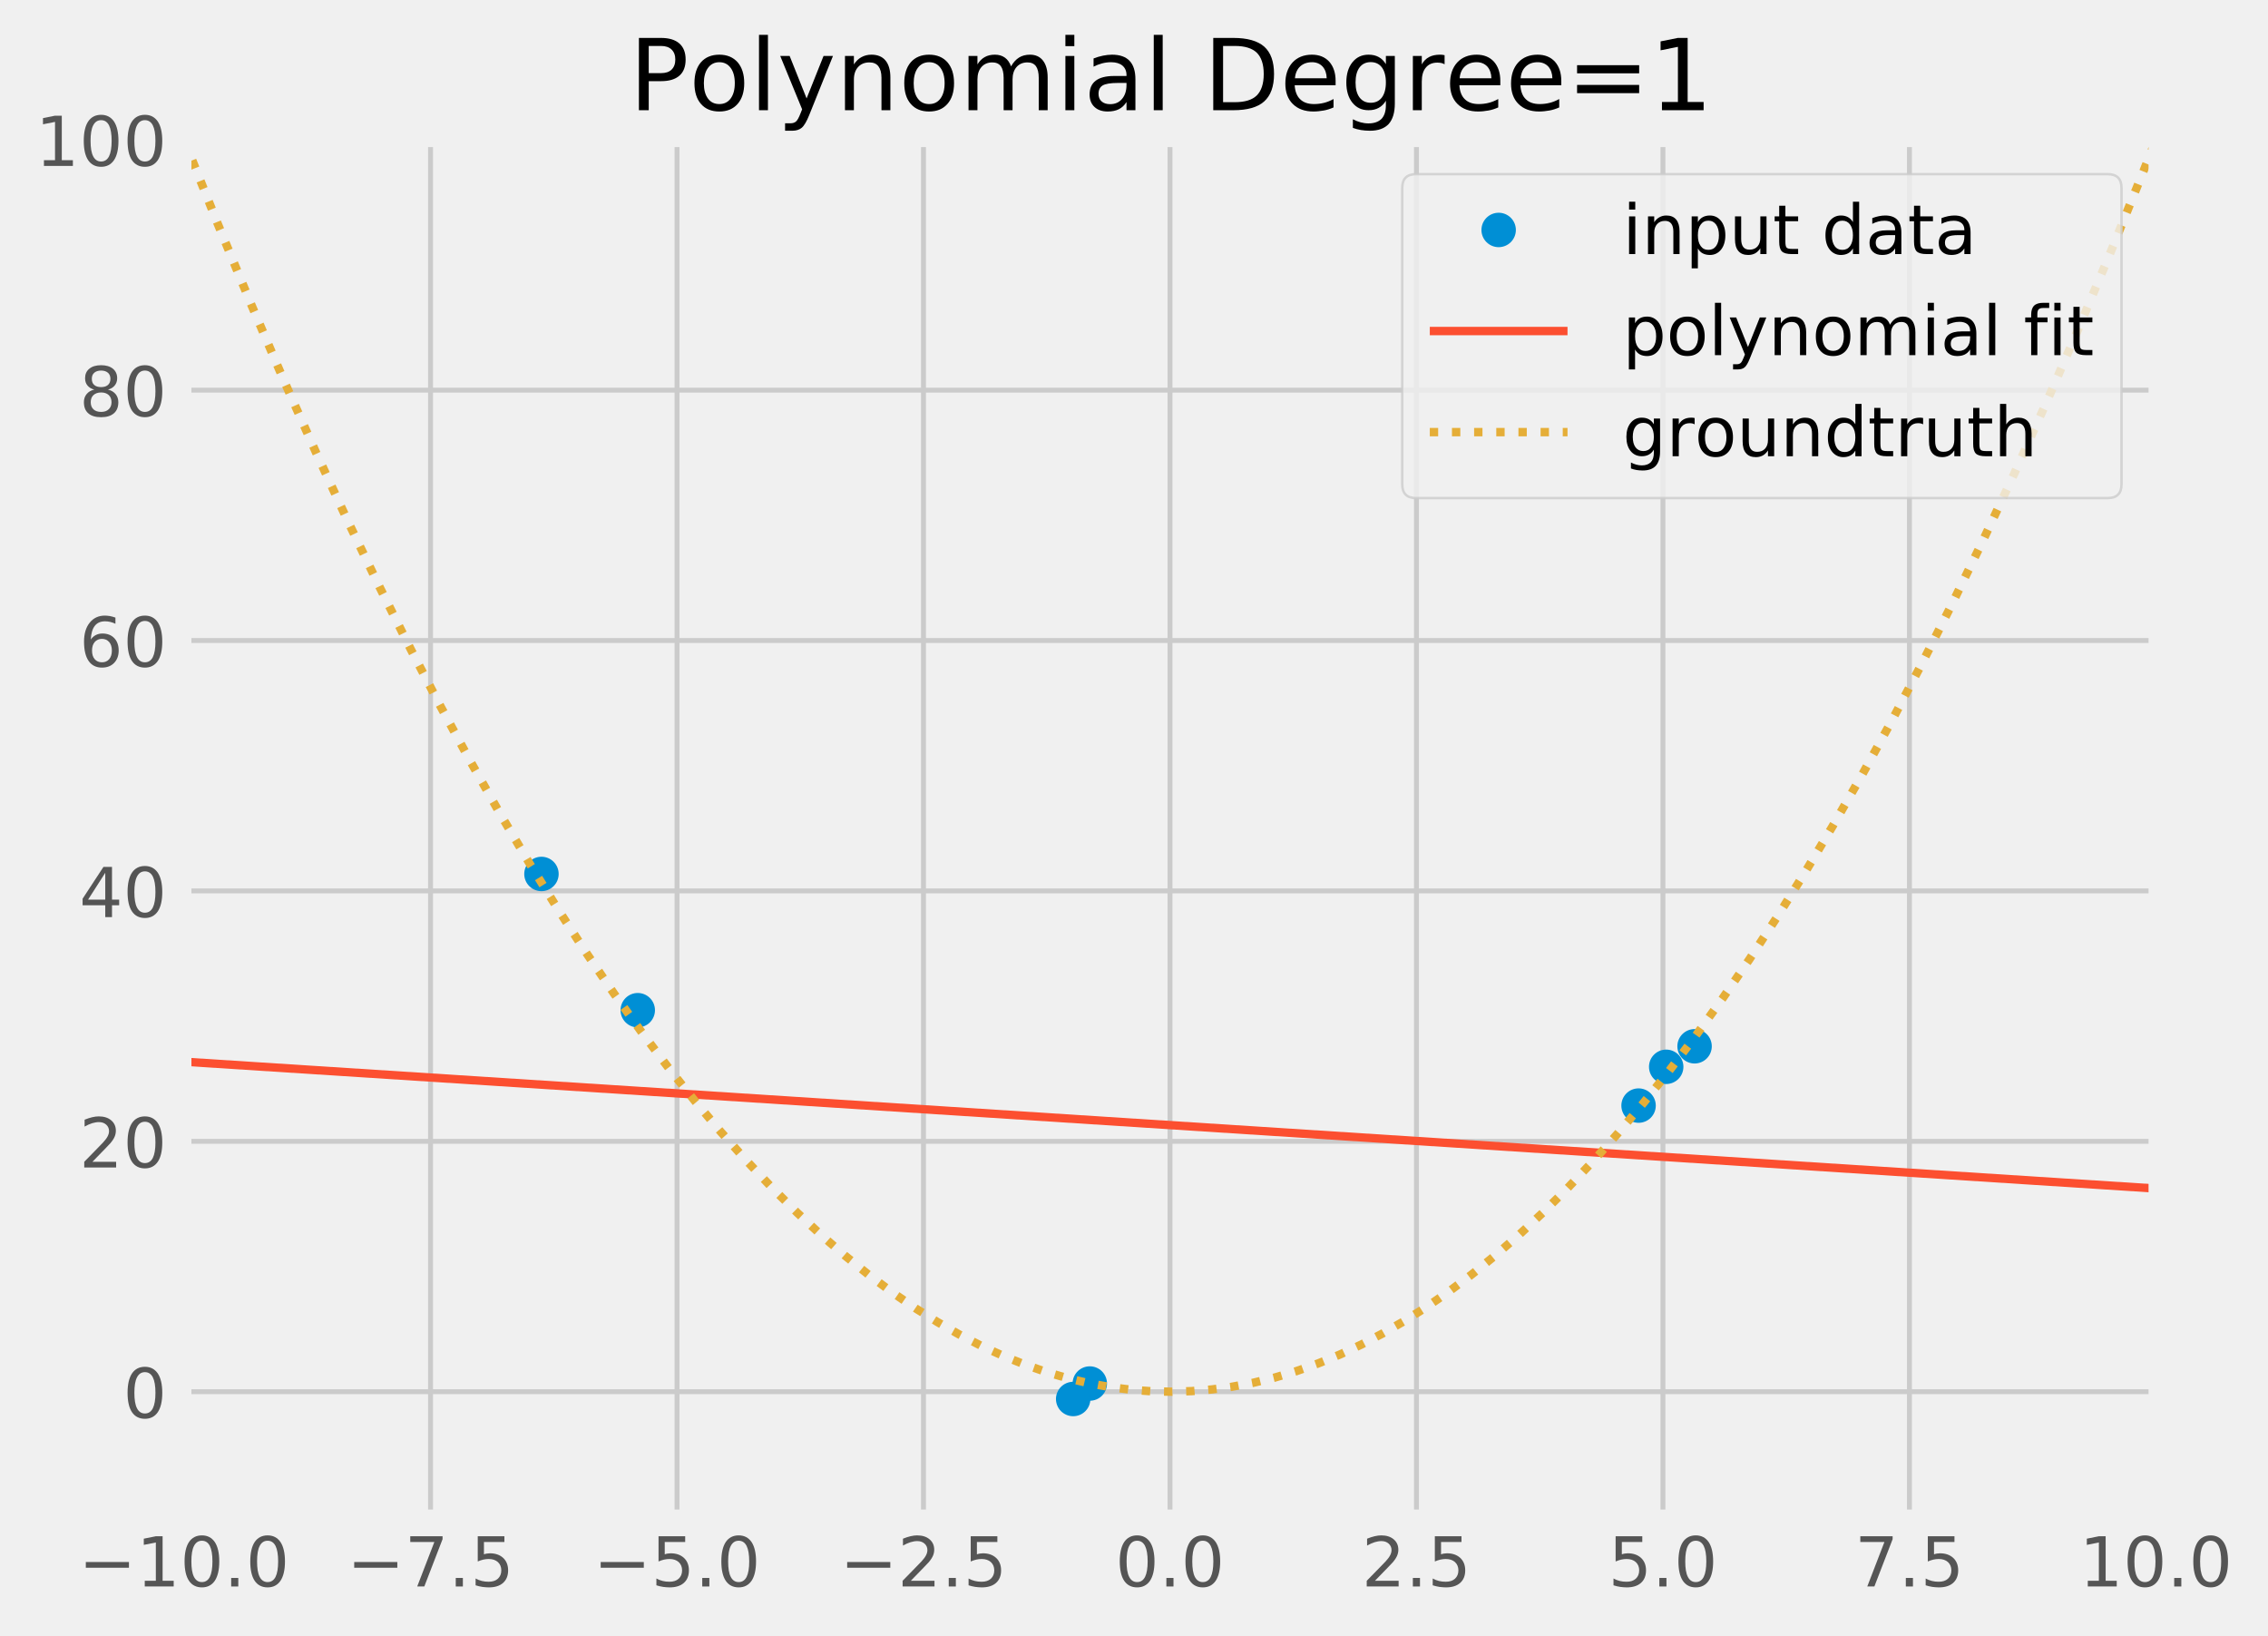 <?xml version="1.0" encoding="UTF-8"?>
<svg xmlns="http://www.w3.org/2000/svg" xmlns:xlink="http://www.w3.org/1999/xlink" width="461.101pt" height="332.586pt" viewBox="0 0 461.101 332.586" version="1.1">
<rect x="0" y="0" width="461.101" height="332.586" fill="#333333" stroke="none"/>
<defs>
<g>
<symbol overflow="visible" id="glyph0-0">
<path style="stroke:none;" d="M 1.734 -1.16 L 3.988 -1.16 L 3.988 -8.945 L 1.539 -8.457 L 1.539 -9.715 L 3.977 -10.207 L 5.363 -10.207 L 5.363 -1.16 L 7.617 -1.16 L 7.617 0 L 1.734 0 L 1.734 -1.16 "/>
</symbol>
<symbol overflow="visible" id="glyph0-1">
<path style="stroke:none;" d="M 4.453 -9.297 C 3.738 -9.297 3.207 -8.945 2.844 -8.246 C 2.477 -7.547 2.309 -6.496 2.309 -5.098 C 2.309 -3.695 2.477 -2.645 2.844 -1.945 C 3.207 -1.246 3.738 -0.895 4.453 -0.895 C 5.164 -0.895 5.699 -1.246 6.062 -1.945 C 6.41 -2.645 6.594 -3.695 6.594 -5.098 C 6.594 -6.496 6.41 -7.547 6.062 -8.246 C 5.699 -8.945 5.164 -9.297 4.453 -9.297 M 4.453 -10.387 C 5.586 -10.387 6.453 -9.926 7.07 -9.031 C 7.672 -8.121 7.98 -6.805 7.98 -5.098 C 7.98 -3.375 7.672 -2.059 7.07 -1.16 C 6.453 -0.266 5.586 0.184 4.453 0.184 C 3.305 0.184 2.422 -0.266 1.82 -1.16 C 1.219 -2.059 0.926 -3.375 0.926 -5.098 C 0.926 -6.805 1.219 -8.121 1.82 -9.031 C 2.422 -9.926 3.305 -10.387 4.453 -10.387 "/>
</symbol>
<symbol overflow="visible" id="glyph0-2">
<path style="stroke:none;" d="M 1.496 -1.734 L 2.941 -1.734 L 2.941 0 L 1.496 0 L 1.496 -1.734 "/>
</symbol>
<symbol overflow="visible" id="glyph0-3">
<path style="stroke:none;" d="M 1.148 -10.207 L 7.715 -10.207 L 7.715 -9.617 L 4.004 0 L 2.562 0 L 6.047 -9.043 L 1.148 -9.043 L 1.148 -10.207 "/>
</symbol>
<symbol overflow="visible" id="glyph0-4">
<path style="stroke:none;" d="M 1.512 -10.207 L 6.93 -10.207 L 6.93 -9.043 L 2.773 -9.043 L 2.773 -6.539 C 2.969 -6.609 3.18 -6.664 3.375 -6.691 C 3.57 -6.719 3.781 -6.746 3.977 -6.746 C 5.109 -6.746 6.008 -6.426 6.68 -5.809 C 7.352 -5.18 7.688 -4.34 7.688 -3.277 C 7.688 -2.172 7.336 -1.316 6.648 -0.715 C 5.965 -0.113 4.996 0.184 3.766 0.184 C 3.332 0.184 2.898 0.141 2.449 0.086 C 2.004 0.016 1.555 -0.086 1.078 -0.238 L 1.078 -1.625 C 1.484 -1.398 1.902 -1.23 2.352 -1.121 C 2.785 -1.008 3.246 -0.965 3.738 -0.965 C 4.523 -0.965 5.152 -1.16 5.613 -1.582 C 6.062 -2.004 6.301 -2.562 6.301 -3.277 C 6.301 -3.977 6.062 -4.535 5.613 -4.957 C 5.152 -5.375 4.523 -5.586 3.738 -5.586 C 3.375 -5.586 2.996 -5.543 2.633 -5.461 C 2.27 -5.375 1.891 -5.25 1.512 -5.082 L 1.512 -10.207 "/>
</symbol>
<symbol overflow="visible" id="glyph0-5">
<path style="stroke:none;" d="M 2.688 -1.16 L 7.504 -1.16 L 7.504 0 L 1.023 0 L 1.023 -1.16 C 1.539 -1.695 2.254 -2.422 3.164 -3.348 C 4.059 -4.258 4.633 -4.844 4.871 -5.109 C 5.32 -5.602 5.629 -6.02 5.797 -6.371 C 5.965 -6.707 6.062 -7.055 6.062 -7.391 C 6.062 -7.926 5.867 -8.371 5.488 -8.707 C 5.109 -9.043 4.621 -9.227 4.004 -9.227 C 3.57 -9.227 3.109 -9.141 2.633 -9.004 C 2.156 -8.848 1.637 -8.625 1.094 -8.316 L 1.094 -9.715 C 1.652 -9.941 2.172 -10.109 2.645 -10.219 C 3.121 -10.332 3.57 -10.387 3.977 -10.387 C 5.027 -10.387 5.867 -10.121 6.496 -9.59 C 7.125 -9.059 7.449 -8.359 7.449 -7.477 C 7.449 -7.055 7.363 -6.648 7.211 -6.285 C 7.055 -5.906 6.777 -5.461 6.355 -4.957 C 6.242 -4.816 5.879 -4.438 5.266 -3.809 C 4.648 -3.18 3.793 -2.297 2.688 -1.16 "/>
</symbol>
<symbol overflow="visible" id="glyph0-6">
<path style="stroke:none;" d="M 5.293 -9.004 L 1.805 -3.555 L 5.293 -3.555 L 5.293 -9.004 M 4.93 -10.207 L 6.664 -10.207 L 6.664 -3.555 L 8.121 -3.555 L 8.121 -2.406 L 6.664 -2.406 L 6.664 0 L 5.293 0 L 5.293 -2.406 L 0.688 -2.406 L 0.688 -3.738 L 4.93 -10.207 "/>
</symbol>
<symbol overflow="visible" id="glyph0-7">
<path style="stroke:none;" d="M 4.621 -5.656 C 4.004 -5.656 3.516 -5.434 3.148 -5.012 C 2.785 -4.594 2.605 -4.004 2.605 -3.277 C 2.605 -2.535 2.785 -1.945 3.148 -1.527 C 3.516 -1.105 4.004 -0.895 4.621 -0.895 C 5.234 -0.895 5.727 -1.105 6.09 -1.527 C 6.453 -1.945 6.637 -2.535 6.637 -3.277 C 6.637 -4.004 6.453 -4.594 6.09 -5.012 C 5.727 -5.434 5.234 -5.656 4.621 -5.656 M 7.363 -9.98 L 7.363 -8.723 C 7.016 -8.891 6.664 -9.016 6.312 -9.102 C 5.949 -9.184 5.602 -9.227 5.266 -9.227 C 4.34 -9.227 3.641 -8.918 3.164 -8.301 C 2.688 -7.688 2.406 -6.746 2.352 -5.516 C 2.617 -5.906 2.953 -6.215 3.359 -6.426 C 3.766 -6.637 4.215 -6.746 4.703 -6.746 C 5.727 -6.746 6.539 -6.426 7.125 -5.809 C 7.715 -5.195 8.023 -4.34 8.023 -3.277 C 8.023 -2.227 7.699 -1.387 7.086 -0.758 C 6.469 -0.125 5.641 0.184 4.621 0.184 C 3.445 0.184 2.535 -0.266 1.918 -1.16 C 1.289 -2.059 0.98 -3.375 0.98 -5.098 C 0.98 -6.707 1.359 -7.992 2.129 -8.945 C 2.883 -9.898 3.922 -10.387 5.207 -10.387 C 5.543 -10.387 5.895 -10.348 6.258 -10.289 C 6.609 -10.219 6.973 -10.121 7.363 -9.98 "/>
</symbol>
<symbol overflow="visible" id="glyph0-8">
<path style="stroke:none;" d="M 4.453 -4.844 C 3.793 -4.844 3.277 -4.66 2.898 -4.312 C 2.52 -3.961 2.34 -3.484 2.34 -2.871 C 2.34 -2.254 2.52 -1.766 2.898 -1.414 C 3.277 -1.062 3.793 -0.895 4.453 -0.895 C 5.098 -0.895 5.613 -1.062 5.992 -1.43 C 6.371 -1.777 6.566 -2.254 6.566 -2.871 C 6.566 -3.484 6.371 -3.961 6.008 -4.312 C 5.629 -4.66 5.109 -4.844 4.453 -4.844 M 3.066 -5.434 C 2.477 -5.57 2.016 -5.852 1.68 -6.258 C 1.344 -6.664 1.191 -7.152 1.191 -7.742 C 1.191 -8.555 1.469 -9.199 2.059 -9.676 C 2.633 -10.148 3.43 -10.387 4.453 -10.387 C 5.461 -10.387 6.258 -10.148 6.848 -9.676 C 7.422 -9.199 7.715 -8.555 7.715 -7.742 C 7.715 -7.152 7.547 -6.664 7.211 -6.258 C 6.875 -5.852 6.426 -5.57 5.84 -5.434 C 6.496 -5.277 7.016 -4.969 7.391 -4.523 C 7.758 -4.074 7.953 -3.516 7.953 -2.871 C 7.953 -1.875 7.645 -1.121 7.043 -0.602 C 6.426 -0.07 5.57 0.184 4.453 0.184 C 3.316 0.184 2.449 -0.07 1.848 -0.602 C 1.246 -1.121 0.953 -1.875 0.953 -2.871 C 0.953 -3.516 1.133 -4.074 1.512 -4.523 C 1.875 -4.969 2.395 -5.277 3.066 -5.434 M 2.562 -7.617 C 2.562 -7.086 2.715 -6.664 3.051 -6.371 C 3.387 -6.074 3.852 -5.938 4.453 -5.938 C 5.039 -5.938 5.504 -6.074 5.84 -6.371 C 6.176 -6.664 6.344 -7.086 6.344 -7.617 C 6.344 -8.148 6.176 -8.555 5.84 -8.848 C 5.504 -9.141 5.039 -9.297 4.453 -9.297 C 3.852 -9.297 3.387 -9.141 3.051 -8.848 C 2.715 -8.555 2.562 -8.148 2.562 -7.617 "/>
</symbol>
<symbol overflow="visible" id="glyph0-9">
<path style="stroke:none;" d="M 1.316 -7.656 L 2.574 -7.656 L 2.574 0 L 1.316 0 L 1.316 -7.656 M 1.316 -10.641 L 2.574 -10.641 L 2.574 -9.043 L 1.316 -9.043 L 1.316 -10.641 "/>
</symbol>
<symbol overflow="visible" id="glyph0-10">
<path style="stroke:none;" d="M 7.688 -4.621 L 7.688 0 L 6.426 0 L 6.426 -4.578 C 6.426 -5.305 6.273 -5.84 5.992 -6.203 C 5.711 -6.566 5.293 -6.746 4.73 -6.746 C 4.047 -6.746 3.516 -6.523 3.121 -6.09 C 2.73 -5.656 2.535 -5.066 2.535 -4.324 L 2.535 0 L 1.273 0 L 1.273 -7.656 L 2.535 -7.656 L 2.535 -6.469 C 2.828 -6.914 3.18 -7.266 3.598 -7.488 C 4.004 -7.715 4.48 -7.84 5.012 -7.84 C 5.879 -7.84 6.551 -7.559 7 -7.016 C 7.449 -6.469 7.688 -5.672 7.688 -4.621 "/>
</symbol>
<symbol overflow="visible" id="glyph0-11">
<path style="stroke:none;" d="M 2.535 -1.148 L 2.535 2.898 L 1.273 2.898 L 1.273 -7.656 L 2.535 -7.656 L 2.535 -6.496 C 2.785 -6.945 3.121 -7.281 3.527 -7.504 C 3.934 -7.727 4.426 -7.84 4.984 -7.84 C 5.906 -7.84 6.664 -7.461 7.254 -6.734 C 7.824 -5.992 8.121 -5.027 8.121 -3.82 C 8.121 -2.617 7.824 -1.637 7.254 -0.91 C 6.664 -0.184 5.906 0.184 4.984 0.184 C 4.426 0.184 3.934 0.07 3.527 -0.141 C 3.121 -0.352 2.785 -0.688 2.535 -1.148 M 6.816 -3.82 C 6.816 -4.746 6.621 -5.461 6.242 -5.992 C 5.852 -6.523 5.336 -6.789 4.676 -6.789 C 4.004 -6.789 3.484 -6.523 3.109 -5.992 C 2.715 -5.461 2.535 -4.746 2.535 -3.82 C 2.535 -2.898 2.715 -2.172 3.109 -1.637 C 3.484 -1.105 4.004 -0.855 4.676 -0.855 C 5.336 -0.855 5.852 -1.105 6.242 -1.637 C 6.621 -2.172 6.816 -2.898 6.816 -3.82 "/>
</symbol>
<symbol overflow="visible" id="glyph0-12">
<path style="stroke:none;" d="M 1.191 -3.023 L 1.191 -7.656 L 2.449 -7.656 L 2.449 -3.066 C 2.449 -2.34 2.59 -1.805 2.871 -1.441 C 3.148 -1.078 3.57 -0.895 4.145 -0.895 C 4.816 -0.895 5.363 -1.105 5.754 -1.539 C 6.145 -1.973 6.344 -2.562 6.344 -3.316 L 6.344 -7.656 L 7.602 -7.656 L 7.602 0 L 6.344 0 L 6.344 -1.176 C 6.035 -0.699 5.672 -0.363 5.277 -0.141 C 4.871 0.07 4.41 0.184 3.879 0.184 C 2.996 0.184 2.324 -0.086 1.875 -0.629 C 1.414 -1.16 1.191 -1.961 1.191 -3.023 M 4.355 -7.84 L 4.355 -7.84 "/>
</symbol>
<symbol overflow="visible" id="glyph0-13">
<path style="stroke:none;" d="M 2.562 -9.828 L 2.562 -7.656 L 5.152 -7.656 L 5.152 -6.68 L 2.562 -6.68 L 2.562 -2.52 C 2.562 -1.891 2.645 -1.484 2.812 -1.316 C 2.98 -1.133 3.332 -1.051 3.863 -1.051 L 5.152 -1.051 L 5.152 0 L 3.863 0 C 2.883 0 2.211 -0.184 1.848 -0.547 C 1.484 -0.91 1.301 -1.566 1.301 -2.52 L 1.301 -6.68 L 0.379 -6.68 L 0.379 -7.656 L 1.301 -7.656 L 1.301 -9.828 L 2.562 -9.828 "/>
</symbol>
<symbol overflow="visible" id="glyph0-14">
<path style="stroke:none;" d=""/>
</symbol>
<symbol overflow="visible" id="glyph0-15">
<path style="stroke:none;" d="M 6.355 -6.496 L 6.355 -10.641 L 7.617 -10.641 L 7.617 0 L 6.355 0 L 6.355 -1.148 C 6.09 -0.688 5.754 -0.352 5.348 -0.141 C 4.941 0.07 4.465 0.184 3.906 0.184 C 2.98 0.184 2.227 -0.184 1.637 -0.91 C 1.051 -1.637 0.77 -2.617 0.77 -3.82 C 0.77 -5.027 1.051 -5.992 1.637 -6.734 C 2.227 -7.461 2.98 -7.84 3.906 -7.84 C 4.465 -7.84 4.941 -7.727 5.348 -7.504 C 5.754 -7.281 6.09 -6.945 6.355 -6.496 M 2.07 -3.82 C 2.07 -2.898 2.254 -2.172 2.633 -1.637 C 3.012 -1.105 3.543 -0.855 4.215 -0.855 C 4.871 -0.855 5.391 -1.105 5.781 -1.637 C 6.16 -2.172 6.355 -2.898 6.355 -3.82 C 6.355 -4.746 6.16 -5.461 5.781 -5.992 C 5.391 -6.523 4.871 -6.789 4.215 -6.789 C 3.543 -6.789 3.012 -6.523 2.633 -5.992 C 2.254 -5.461 2.07 -4.746 2.07 -3.82 "/>
</symbol>
<symbol overflow="visible" id="glyph0-16">
<path style="stroke:none;" d="M 4.801 -3.852 C 3.781 -3.852 3.078 -3.723 2.688 -3.5 C 2.297 -3.262 2.102 -2.871 2.102 -2.309 C 2.102 -1.863 2.238 -1.496 2.535 -1.246 C 2.828 -0.98 3.234 -0.855 3.738 -0.855 C 4.438 -0.855 4.996 -1.094 5.418 -1.598 C 5.84 -2.086 6.047 -2.742 6.047 -3.57 L 6.047 -3.852 L 4.801 -3.852 M 7.309 -4.367 L 7.309 0 L 6.047 0 L 6.047 -1.16 C 5.754 -0.688 5.391 -0.352 4.969 -0.141 C 4.551 0.07 4.02 0.184 3.402 0.184 C 2.617 0.184 1.988 -0.027 1.527 -0.461 C 1.062 -0.895 0.84 -1.484 0.84 -2.227 C 0.84 -3.078 1.121 -3.723 1.707 -4.172 C 2.281 -4.605 3.137 -4.828 4.285 -4.828 L 6.047 -4.828 L 6.047 -4.957 C 6.047 -5.531 5.852 -5.977 5.473 -6.301 C 5.098 -6.609 4.562 -6.777 3.879 -6.777 C 3.43 -6.777 3.012 -6.719 2.59 -6.609 C 2.172 -6.496 1.777 -6.344 1.398 -6.145 L 1.398 -7.309 C 1.848 -7.477 2.297 -7.617 2.73 -7.699 C 3.164 -7.785 3.586 -7.84 4.004 -7.84 C 5.109 -7.84 5.938 -7.547 6.48 -6.973 C 7.027 -6.398 7.309 -5.531 7.309 -4.367 "/>
</symbol>
<symbol overflow="visible" id="glyph0-17">
<path style="stroke:none;" d="M 4.285 -6.777 C 3.613 -6.777 3.078 -6.512 2.688 -5.977 C 2.297 -5.445 2.102 -4.73 2.102 -3.82 C 2.102 -2.898 2.281 -2.184 2.676 -1.652 C 3.066 -1.121 3.598 -0.867 4.285 -0.867 C 4.957 -0.867 5.488 -1.121 5.879 -1.652 C 6.273 -2.184 6.469 -2.898 6.469 -3.82 C 6.469 -4.719 6.273 -5.445 5.879 -5.977 C 5.488 -6.512 4.957 -6.777 4.285 -6.777 M 4.285 -7.84 C 5.375 -7.84 6.23 -7.477 6.859 -6.777 C 7.477 -6.062 7.797 -5.082 7.797 -3.82 C 7.797 -2.562 7.477 -1.582 6.859 -0.883 C 6.23 -0.168 5.375 0.184 4.285 0.184 C 3.18 0.184 2.309 -0.168 1.695 -0.883 C 1.078 -1.582 0.77 -2.562 0.77 -3.82 C 0.77 -5.082 1.078 -6.062 1.695 -6.777 C 2.309 -7.477 3.18 -7.84 4.285 -7.84 "/>
</symbol>
<symbol overflow="visible" id="glyph0-18">
<path style="stroke:none;" d="M 1.316 -10.641 L 2.574 -10.641 L 2.574 0 L 1.316 0 L 1.316 -10.641 "/>
</symbol>
<symbol overflow="visible" id="glyph0-19">
<path style="stroke:none;" d="M 4.508 0.699 C 4.145 1.598 3.793 2.199 3.457 2.477 C 3.121 2.758 2.676 2.898 2.113 2.898 L 1.105 2.898 L 1.105 1.848 L 1.848 1.848 C 2.184 1.848 2.449 1.766 2.645 1.598 C 2.844 1.43 3.051 1.051 3.289 0.434 L 3.516 -0.125 L 0.422 -7.656 L 1.75 -7.656 L 4.145 -1.664 L 6.539 -7.656 L 7.867 -7.656 L 4.508 0.699 "/>
</symbol>
<symbol overflow="visible" id="glyph0-20">
<path style="stroke:none;" d="M 7.281 -6.188 C 7.59 -6.746 7.965 -7.152 8.398 -7.434 C 8.836 -7.699 9.352 -7.84 9.953 -7.84 C 10.738 -7.84 11.355 -7.559 11.789 -7 C 12.223 -6.441 12.445 -5.641 12.445 -4.621 L 12.445 0 L 11.188 0 L 11.188 -4.578 C 11.188 -5.305 11.047 -5.852 10.793 -6.215 C 10.527 -6.566 10.137 -6.746 9.605 -6.746 C 8.945 -6.746 8.43 -6.523 8.051 -6.09 C 7.672 -5.656 7.488 -5.066 7.488 -4.324 L 7.488 0 L 6.23 0 L 6.23 -4.578 C 6.23 -5.305 6.09 -5.852 5.84 -6.215 C 5.57 -6.566 5.164 -6.746 4.633 -6.746 C 3.988 -6.746 3.473 -6.523 3.094 -6.09 C 2.715 -5.656 2.535 -5.066 2.535 -4.324 L 2.535 0 L 1.273 0 L 1.273 -7.656 L 2.535 -7.656 L 2.535 -6.469 C 2.812 -6.93 3.164 -7.281 3.57 -7.504 C 3.961 -7.727 4.438 -7.84 4.996 -7.84 C 5.559 -7.84 6.02 -7.699 6.41 -7.422 C 6.805 -7.141 7.086 -6.719 7.281 -6.188 "/>
</symbol>
<symbol overflow="visible" id="glyph0-21">
<path style="stroke:none;" d="M 5.195 -10.641 L 5.195 -9.59 L 3.988 -9.59 C 3.543 -9.59 3.219 -9.492 3.051 -9.309 C 2.871 -9.129 2.785 -8.805 2.785 -8.328 L 2.785 -7.656 L 4.859 -7.656 L 4.859 -6.68 L 2.785 -6.68 L 2.785 0 L 1.527 0 L 1.527 -6.68 L 0.32 -6.68 L 0.32 -7.656 L 1.527 -7.656 L 1.527 -8.191 C 1.527 -9.031 1.723 -9.66 2.113 -10.051 C 2.508 -10.445 3.137 -10.641 4.004 -10.641 L 5.195 -10.641 "/>
</symbol>
<symbol overflow="visible" id="glyph0-22">
<path style="stroke:none;" d="M 6.355 -3.922 C 6.355 -4.816 6.16 -5.531 5.797 -6.035 C 5.418 -6.539 4.887 -6.789 4.215 -6.789 C 3.543 -6.789 3.012 -6.539 2.633 -6.035 C 2.254 -5.531 2.07 -4.816 2.07 -3.922 C 2.07 -3.012 2.254 -2.309 2.633 -1.805 C 3.012 -1.301 3.543 -1.051 4.215 -1.051 C 4.887 -1.051 5.418 -1.301 5.797 -1.805 C 6.16 -2.309 6.355 -3.012 6.355 -3.922 M 7.617 -0.953 C 7.617 0.336 7.32 1.301 6.746 1.945 C 6.16 2.574 5.277 2.898 4.09 2.898 C 3.641 2.898 3.234 2.855 2.844 2.801 C 2.449 2.73 2.059 2.633 1.695 2.492 L 1.695 1.273 C 2.059 1.469 2.422 1.609 2.785 1.707 C 3.148 1.805 3.516 1.863 3.891 1.863 C 4.703 1.863 5.32 1.637 5.738 1.219 C 6.145 0.785 6.355 0.141 6.355 -0.727 L 6.355 -1.344 C 6.09 -0.895 5.754 -0.559 5.348 -0.336 C 4.941 -0.113 4.465 0 3.906 0 C 2.953 0 2.199 -0.352 1.625 -1.062 C 1.051 -1.777 0.77 -2.73 0.77 -3.922 C 0.77 -5.098 1.051 -6.047 1.625 -6.762 C 2.199 -7.477 2.953 -7.84 3.906 -7.84 C 4.465 -7.84 4.941 -7.727 5.348 -7.504 C 5.754 -7.281 6.09 -6.945 6.355 -6.496 L 6.355 -7.656 L 7.617 -7.656 L 7.617 -0.953 "/>
</symbol>
<symbol overflow="visible" id="glyph0-23">
<path style="stroke:none;" d="M 5.754 -6.48 C 5.613 -6.566 5.461 -6.621 5.293 -6.664 C 5.125 -6.691 4.941 -6.719 4.746 -6.719 C 4.031 -6.719 3.484 -6.48 3.109 -6.02 C 2.715 -5.559 2.535 -4.898 2.535 -4.031 L 2.535 0 L 1.273 0 L 1.273 -7.656 L 2.535 -7.656 L 2.535 -6.469 C 2.785 -6.93 3.137 -7.281 3.555 -7.504 C 3.977 -7.727 4.492 -7.84 5.109 -7.84 C 5.195 -7.84 5.293 -7.824 5.402 -7.824 C 5.504 -7.812 5.613 -7.797 5.754 -7.77 L 5.754 -6.48 "/>
</symbol>
<symbol overflow="visible" id="glyph0-24">
<path style="stroke:none;" d="M 7.688 -4.621 L 7.688 0 L 6.426 0 L 6.426 -4.578 C 6.426 -5.305 6.273 -5.84 5.992 -6.203 C 5.711 -6.566 5.293 -6.746 4.73 -6.746 C 4.047 -6.746 3.516 -6.523 3.121 -6.09 C 2.73 -5.656 2.535 -5.066 2.535 -4.324 L 2.535 0 L 1.273 0 L 1.273 -10.641 L 2.535 -10.641 L 2.535 -6.469 C 2.828 -6.914 3.18 -7.266 3.598 -7.488 C 4.004 -7.715 4.48 -7.84 5.012 -7.84 C 5.879 -7.84 6.551 -7.559 7 -7.016 C 7.449 -6.469 7.688 -5.672 7.688 -4.621 "/>
</symbol>
<symbol overflow="visible" id="glyph1-0">
<path style="stroke:none;" d="M 3.973 -13.062 L 3.973 -7.539 L 6.473 -7.539 C 7.398 -7.539 8.105 -7.762 8.609 -8.246 C 9.113 -8.73 9.375 -9.414 9.375 -10.301 C 9.375 -11.188 9.113 -11.855 8.609 -12.34 C 8.105 -12.82 7.398 -13.062 6.473 -13.062 L 3.973 -13.062 M 1.977 -14.695 L 6.473 -14.695 C 8.105 -14.695 9.355 -14.312 10.199 -13.566 C 11.047 -12.82 11.473 -11.734 11.473 -10.301 C 11.473 -8.852 11.047 -7.742 10.199 -7.016 C 9.355 -6.27 8.105 -5.906 6.473 -5.906 L 3.973 -5.906 L 3.973 0 L 1.977 0 L 1.977 -14.695 "/>
</symbol>
<symbol overflow="visible" id="glyph1-1">
<path style="stroke:none;" d="M 6.168 -9.758 C 5.203 -9.758 4.434 -9.375 3.871 -8.609 C 3.305 -7.844 3.023 -6.812 3.023 -5.504 C 3.023 -4.172 3.285 -3.145 3.852 -2.379 C 4.414 -1.613 5.18 -1.25 6.168 -1.25 C 7.137 -1.25 7.902 -1.613 8.469 -2.379 C 9.031 -3.145 9.312 -4.172 9.312 -5.504 C 9.312 -6.793 9.031 -7.844 8.469 -8.609 C 7.902 -9.375 7.137 -9.758 6.168 -9.758 M 6.168 -11.289 C 7.742 -11.289 8.973 -10.766 9.879 -9.758 C 10.766 -8.73 11.23 -7.316 11.23 -5.504 C 11.23 -3.688 10.766 -2.277 9.879 -1.27 C 8.973 -0.242 7.742 0.262 6.168 0.262 C 4.578 0.262 3.328 -0.242 2.438 -1.27 C 1.551 -2.277 1.109 -3.688 1.109 -5.504 C 1.109 -7.316 1.551 -8.73 2.438 -9.758 C 3.328 -10.766 4.578 -11.289 6.168 -11.289 "/>
</symbol>
<symbol overflow="visible" id="glyph1-2">
<path style="stroke:none;" d="M 1.895 -15.32 L 3.711 -15.32 L 3.711 0 L 1.895 0 L 1.895 -15.32 "/>
</symbol>
<symbol overflow="visible" id="glyph1-3">
<path style="stroke:none;" d="M 6.492 1.008 C 5.969 2.297 5.465 3.164 4.98 3.566 C 4.496 3.973 3.852 4.172 3.043 4.172 L 1.594 4.172 L 1.594 2.66 L 2.66 2.66 C 3.145 2.66 3.527 2.539 3.809 2.297 C 4.094 2.055 4.395 1.512 4.738 0.625 L 5.059 -0.18 L 0.605 -11.027 L 2.52 -11.027 L 5.969 -2.398 L 9.414 -11.027 L 11.328 -11.027 L 6.492 1.008 "/>
</symbol>
<symbol overflow="visible" id="glyph1-4">
<path style="stroke:none;" d="M 11.066 -6.652 L 11.066 0 L 9.254 0 L 9.254 -6.594 C 9.254 -7.641 9.031 -8.406 8.629 -8.93 C 8.227 -9.453 7.621 -9.719 6.812 -9.719 C 5.828 -9.719 5.059 -9.395 4.496 -8.77 C 3.93 -8.145 3.648 -7.297 3.648 -6.23 L 3.648 0 L 1.836 0 L 1.836 -11.027 L 3.648 -11.027 L 3.648 -9.312 C 4.074 -9.961 4.578 -10.465 5.18 -10.785 C 5.766 -11.109 6.453 -11.289 7.219 -11.289 C 8.469 -11.289 9.434 -10.887 10.078 -10.102 C 10.727 -9.312 11.066 -8.164 11.066 -6.652 "/>
</symbol>
<symbol overflow="visible" id="glyph1-5">
<path style="stroke:none;" d="M 10.484 -8.91 C 10.926 -9.719 11.473 -10.301 12.098 -10.703 C 12.723 -11.09 13.469 -11.289 14.332 -11.289 C 15.461 -11.289 16.352 -10.887 16.977 -10.078 C 17.602 -9.273 17.922 -8.125 17.922 -6.652 L 17.922 0 L 16.109 0 L 16.109 -6.594 C 16.109 -7.641 15.906 -8.426 15.543 -8.949 C 15.16 -9.453 14.598 -9.719 13.828 -9.719 C 12.883 -9.719 12.137 -9.395 11.594 -8.77 C 11.047 -8.145 10.785 -7.297 10.785 -6.23 L 10.785 0 L 8.973 0 L 8.973 -6.594 C 8.973 -7.641 8.77 -8.426 8.406 -8.949 C 8.023 -9.453 7.438 -9.719 6.672 -9.719 C 5.746 -9.719 5 -9.395 4.457 -8.77 C 3.91 -8.145 3.648 -7.297 3.648 -6.23 L 3.648 0 L 1.836 0 L 1.836 -11.027 L 3.648 -11.027 L 3.648 -9.312 C 4.051 -9.98 4.555 -10.484 5.141 -10.805 C 5.707 -11.129 6.391 -11.289 7.195 -11.289 C 8.004 -11.289 8.668 -11.09 9.234 -10.684 C 9.797 -10.281 10.199 -9.676 10.484 -8.91 "/>
</symbol>
<symbol overflow="visible" id="glyph1-6">
<path style="stroke:none;" d="M 1.895 -11.027 L 3.711 -11.027 L 3.711 0 L 1.895 0 L 1.895 -11.027 M 1.895 -15.32 L 3.711 -15.32 L 3.711 -13.023 L 1.895 -13.023 L 1.895 -15.32 "/>
</symbol>
<symbol overflow="visible" id="glyph1-7">
<path style="stroke:none;" d="M 6.914 -5.543 C 5.441 -5.543 4.434 -5.363 3.871 -5.039 C 3.305 -4.699 3.023 -4.133 3.023 -3.328 C 3.023 -2.68 3.227 -2.156 3.648 -1.793 C 4.074 -1.41 4.656 -1.23 5.383 -1.23 C 6.391 -1.23 7.195 -1.574 7.801 -2.297 C 8.406 -3.004 8.711 -3.953 8.711 -5.141 L 8.711 -5.543 L 6.914 -5.543 M 10.523 -6.289 L 10.523 0 L 8.711 0 L 8.711 -1.672 C 8.285 -0.988 7.762 -0.504 7.156 -0.203 C 6.551 0.102 5.785 0.262 4.898 0.262 C 3.77 0.262 2.863 -0.039 2.199 -0.664 C 1.531 -1.289 1.211 -2.137 1.211 -3.207 C 1.211 -4.434 1.613 -5.363 2.461 -6.008 C 3.285 -6.633 4.516 -6.957 6.168 -6.957 L 8.711 -6.957 L 8.711 -7.137 C 8.711 -7.965 8.426 -8.609 7.883 -9.07 C 7.34 -9.516 6.57 -9.758 5.586 -9.758 C 4.938 -9.758 4.336 -9.676 3.73 -9.516 C 3.125 -9.355 2.559 -9.133 2.016 -8.852 L 2.016 -10.523 C 2.66 -10.766 3.305 -10.969 3.93 -11.09 C 4.555 -11.207 5.16 -11.289 5.766 -11.289 C 7.359 -11.289 8.547 -10.867 9.336 -10.039 C 10.121 -9.215 10.523 -7.965 10.523 -6.289 "/>
</symbol>
<symbol overflow="visible" id="glyph1-8">
<path style="stroke:none;" d=""/>
</symbol>
<symbol overflow="visible" id="glyph1-9">
<path style="stroke:none;" d="M 3.973 -13.062 L 3.973 -1.633 L 6.371 -1.633 C 8.387 -1.633 9.879 -2.078 10.824 -3.004 C 11.754 -3.93 12.238 -5.383 12.238 -7.359 C 12.238 -9.336 11.754 -10.766 10.824 -11.691 C 9.879 -12.602 8.387 -13.062 6.371 -13.062 L 3.973 -13.062 M 1.977 -14.695 L 6.066 -14.695 C 8.91 -14.695 11.008 -14.094 12.34 -12.922 C 13.668 -11.734 14.332 -9.879 14.332 -7.359 C 14.332 -4.816 13.648 -2.965 12.316 -1.773 C 10.988 -0.586 8.891 0 6.066 0 L 1.977 0 L 1.977 -14.695 "/>
</symbol>
<symbol overflow="visible" id="glyph1-10">
<path style="stroke:none;" d="M 11.328 -5.969 L 11.328 -5.082 L 3.004 -5.082 C 3.086 -3.832 3.449 -2.863 4.133 -2.219 C 4.797 -1.574 5.727 -1.25 6.934 -1.25 C 7.621 -1.25 8.305 -1.332 8.949 -1.492 C 9.598 -1.652 10.262 -1.914 10.906 -2.277 L 10.906 -0.566 C 10.262 -0.281 9.598 -0.059 8.91 0.059 C 8.227 0.18 7.52 0.262 6.836 0.262 C 5.059 0.262 3.668 -0.242 2.641 -1.25 C 1.613 -2.258 1.109 -3.648 1.109 -5.402 C 1.109 -7.195 1.594 -8.629 2.559 -9.695 C 3.527 -10.746 4.859 -11.289 6.512 -11.289 C 8.004 -11.289 9.172 -10.805 10.039 -9.859 C 10.887 -8.891 11.328 -7.602 11.328 -5.969 M 9.516 -6.492 C 9.496 -7.48 9.215 -8.266 8.688 -8.871 C 8.145 -9.453 7.418 -9.758 6.531 -9.758 C 5.523 -9.758 4.719 -9.453 4.113 -8.891 C 3.508 -8.324 3.145 -7.52 3.062 -6.492 L 9.516 -6.492 "/>
</symbol>
<symbol overflow="visible" id="glyph1-11">
<path style="stroke:none;" d="M 9.152 -5.645 C 9.152 -6.934 8.871 -7.965 8.348 -8.688 C 7.801 -9.414 7.035 -9.777 6.066 -9.777 C 5.102 -9.777 4.336 -9.414 3.789 -8.688 C 3.246 -7.965 2.984 -6.934 2.984 -5.645 C 2.984 -4.336 3.246 -3.328 3.789 -2.602 C 4.336 -1.875 5.102 -1.512 6.066 -1.512 C 7.035 -1.512 7.801 -1.875 8.348 -2.602 C 8.871 -3.328 9.152 -4.336 9.152 -5.645 M 10.969 -1.371 C 10.969 0.484 10.543 1.875 9.719 2.801 C 8.871 3.711 7.602 4.172 5.887 4.172 C 5.242 4.172 4.656 4.113 4.094 4.031 C 3.527 3.93 2.965 3.789 2.438 3.59 L 2.438 1.836 C 2.965 2.117 3.488 2.32 4.012 2.461 C 4.535 2.602 5.059 2.68 5.605 2.68 C 6.773 2.68 7.66 2.359 8.266 1.754 C 8.852 1.129 9.152 0.203 9.152 -1.047 L 9.152 -1.934 C 8.77 -1.289 8.285 -0.805 7.699 -0.484 C 7.117 -0.16 6.43 0 5.625 0 C 4.254 0 3.164 -0.504 2.34 -1.531 C 1.512 -2.559 1.109 -3.93 1.109 -5.645 C 1.109 -7.34 1.512 -8.711 2.34 -9.738 C 3.164 -10.766 4.254 -11.289 5.625 -11.289 C 6.43 -11.289 7.117 -11.129 7.699 -10.805 C 8.285 -10.484 8.77 -10 9.152 -9.355 L 9.152 -11.027 L 10.969 -11.027 L 10.969 -1.371 "/>
</symbol>
<symbol overflow="visible" id="glyph1-12">
<path style="stroke:none;" d="M 8.285 -9.336 C 8.086 -9.453 7.863 -9.535 7.621 -9.598 C 7.379 -9.637 7.117 -9.676 6.836 -9.676 C 5.805 -9.676 5.02 -9.336 4.477 -8.668 C 3.91 -8.004 3.648 -7.055 3.648 -5.805 L 3.648 0 L 1.836 0 L 1.836 -11.027 L 3.648 -11.027 L 3.648 -9.312 C 4.012 -9.98 4.516 -10.484 5.121 -10.805 C 5.727 -11.129 6.473 -11.289 7.359 -11.289 C 7.48 -11.289 7.621 -11.27 7.781 -11.27 C 7.922 -11.25 8.086 -11.23 8.285 -11.188 L 8.285 -9.336 "/>
</symbol>
<symbol overflow="visible" id="glyph1-13">
<path style="stroke:none;" d="M 2.137 -9.152 L 14.758 -9.152 L 14.758 -7.5 L 2.137 -7.5 L 2.137 -9.152 M 2.137 -5.141 L 14.758 -5.141 L 14.758 -3.469 L 2.137 -3.469 L 2.137 -5.141 "/>
</symbol>
<symbol overflow="visible" id="glyph1-14">
<path style="stroke:none;" d="M 2.5 -1.672 L 5.746 -1.672 L 5.746 -12.883 L 2.219 -12.176 L 2.219 -13.992 L 5.727 -14.695 L 7.723 -14.695 L 7.723 -1.672 L 10.969 -1.672 L 10.969 0 L 2.5 0 L 2.5 -1.672 "/>
</symbol>
</g>
<clipPath id="clip1">
  <path d="M 0 0 L 461.102 0 L 461.102 332.586 L 0 332.586 Z M 0 0 "/>
</clipPath>
<clipPath id="clip2">
  <path d="M 37.418 28.402 L 38 28.402 L 38 308.34 L 37.418 308.34 Z M 37.418 28.402 "/>
</clipPath>
<clipPath id="clip3">
  <path d="M 87 28.402 L 89 28.402 L 89 308.34 L 87 308.34 Z M 87 28.402 "/>
</clipPath>
<clipPath id="clip4">
  <path d="M 137 28.402 L 139 28.402 L 139 308.34 L 137 308.34 Z M 137 28.402 "/>
</clipPath>
<clipPath id="clip5">
  <path d="M 187 28.402 L 189 28.402 L 189 308.34 L 187 308.34 Z M 187 28.402 "/>
</clipPath>
<clipPath id="clip6">
  <path d="M 237 28.402 L 239 28.402 L 239 308.34 L 237 308.34 Z M 237 28.402 "/>
</clipPath>
<clipPath id="clip7">
  <path d="M 287 28.402 L 289 28.402 L 289 308.34 L 287 308.34 Z M 287 28.402 "/>
</clipPath>
<clipPath id="clip8">
  <path d="M 337 28.402 L 339 28.402 L 339 308.34 L 337 308.34 Z M 337 28.402 "/>
</clipPath>
<clipPath id="clip9">
  <path d="M 387 28.402 L 389 28.402 L 389 308.34 L 387 308.34 Z M 387 28.402 "/>
</clipPath>
<clipPath id="clip10">
  <path d="M 437 28.402 L 438.316 28.402 L 438.316 308.34 L 437 308.34 Z M 437 28.402 "/>
</clipPath>
<clipPath id="clip11">
  <path d="M 37.418 282 L 438.316 282 L 438.316 284 L 37.418 284 Z M 37.418 282 "/>
</clipPath>
<clipPath id="clip12">
  <path d="M 37.418 231 L 438.316 231 L 438.316 233 L 37.418 233 Z M 37.418 231 "/>
</clipPath>
<clipPath id="clip13">
  <path d="M 37.418 180 L 438.316 180 L 438.316 182 L 37.418 182 Z M 37.418 180 "/>
</clipPath>
<clipPath id="clip14">
  <path d="M 37.418 129 L 438.316 129 L 438.316 131 L 37.418 131 Z M 37.418 129 "/>
</clipPath>
<clipPath id="clip15">
  <path d="M 37.418 78 L 438.316 78 L 438.316 80 L 37.418 80 Z M 37.418 78 "/>
</clipPath>
<clipPath id="clip16">
  <path d="M 37.418 28.402 L 438.316 28.402 L 438.316 29 L 37.418 29 Z M 37.418 28.402 "/>
</clipPath>
<clipPath id="clip17">
  <path d="M 126.16 202 L 133 202 L 133 208.84 L 126.16 208.84 Z M 126.16 202 "/>
</clipPath>
<clipPath id="clip18">
  <path d="M 126.16 201.84 L 133.16 201.84 L 133.16 208.84 L 126.16 208.84 Z M 126.16 201.84 "/>
</clipPath>
<clipPath id="clip19">
  <path d="M 107 174.148 L 113.582 174.148 L 113.582 181 L 107 181 Z M 107 174.148 "/>
</clipPath>
<clipPath id="clip20">
  <path d="M 106.582 174.148 L 113.582 174.148 L 113.582 181.148 L 106.582 181.148 Z M 106.582 174.148 "/>
</clipPath>
<clipPath id="clip21">
  <path d="M 215 281 L 221.684 281 L 221.684 287.871 L 215 287.871 Z M 215 281 "/>
</clipPath>
<clipPath id="clip22">
  <path d="M 214.684 280.871 L 221.684 280.871 L 221.684 287.871 L 214.684 287.871 Z M 214.684 280.871 "/>
</clipPath>
<clipPath id="clip23">
  <path d="M 218.062 278 L 225 278 L 225 284.727 L 218.062 284.727 Z M 218.062 278 "/>
</clipPath>
<clipPath id="clip24">
  <path d="M 218.062 277.727 L 225.062 277.727 L 225.062 284.727 L 218.062 284.727 Z M 218.062 277.727 "/>
</clipPath>
<clipPath id="clip25">
  <path d="M 335.25 213.348 L 342 213.348 L 342 220 L 335.25 220 Z M 335.25 213.348 "/>
</clipPath>
<clipPath id="clip26">
  <path d="M 335.25 213.348 L 342.25 213.348 L 342.25 220.348 L 335.25 220.348 Z M 335.25 213.348 "/>
</clipPath>
<clipPath id="clip27">
  <path d="M 341.02 209.176 L 348 209.176 L 348 216 L 341.02 216 Z M 341.02 209.176 "/>
</clipPath>
<clipPath id="clip28">
  <path d="M 341.02 209.176 L 348.02 209.176 L 348.02 216.176 L 341.02 216.176 Z M 341.02 209.176 "/>
</clipPath>
<clipPath id="clip29">
  <path d="M 330 221.23 L 336.633 221.23 L 336.633 228 L 330 228 Z M 330 221.23 "/>
</clipPath>
<clipPath id="clip30">
  <path d="M 329.633 221.23 L 336.633 221.23 L 336.633 228.23 L 329.633 228.23 Z M 329.633 221.23 "/>
</clipPath>
<clipPath id="clip31">
  <path d="M 37.418 214 L 438.316 214 L 438.316 243 L 37.418 243 Z M 37.418 214 "/>
</clipPath>
<clipPath id="clip32">
  <path d="M 37.418 28.402 L 438.316 28.402 L 438.316 284 L 37.418 284 Z M 37.418 28.402 "/>
</clipPath>
</defs>
<g id="surface1">
<g clip-path="url(#clip1)" clip-rule="nonzero">
<path style=" stroke:none;fill-rule:nonzero;fill:rgb(94.116%,94.116%,94.116%);fill-opacity:1;" d="M 0 332.586 L 461.102 332.586 L 461.102 0 L 0 0 Z M 0 332.586 "/>
</g>
<path style=" stroke:none;fill-rule:nonzero;fill:rgb(94.116%,94.116%,94.116%);fill-opacity:1;" d="M 37.418 308.34 L 438.316 308.34 L 438.316 28.402 L 37.418 28.402 Z M 37.418 308.34 "/>
<g clip-path="url(#clip2)" clip-rule="nonzero">
<path style="fill:none;stroke-width:1;stroke-linecap:butt;stroke-linejoin:round;stroke:rgb(79.607%,79.607%,79.607%);stroke-opacity:1;stroke-miterlimit:10;" d="M 37.418 24.246 L 37.418 304.184 " transform="matrix(1,0,0,-1,0,332.586)"/>
</g>
<g style="fill:rgb(33.333%,33.333%,33.333%);fill-opacity:1;">
  <use xlink:href="#glyph0-0" x="27.696" y="322.48"/>
  <use xlink:href="#glyph0-1" x="36.6" y="322.48"/>
  <use xlink:href="#glyph0-2" x="45.504" y="322.48"/>
  <use xlink:href="#glyph0-1" x="49.956" y="322.48"/>
</g>
<path style=" stroke:none;fill-rule:nonzero;fill:rgb(33.333%,33.333%,33.333%);fill-opacity:1;" d="M 17.449 317.508 L 26.215 317.508 L 26.215 318.672 L 17.449 318.672 L 17.449 317.508 "/>
<g clip-path="url(#clip3)" clip-rule="nonzero">
<path style="fill:none;stroke-width:1;stroke-linecap:butt;stroke-linejoin:round;stroke:rgb(79.607%,79.607%,79.607%);stroke-opacity:1;stroke-miterlimit:10;" d="M 87.531 24.246 L 87.531 304.184 " transform="matrix(1,0,0,-1,0,332.586)"/>
</g>
<g style="fill:rgb(33.333%,33.333%,33.333%);fill-opacity:1;">
  <use xlink:href="#glyph0-3" x="82.261" y="322.48"/>
  <use xlink:href="#glyph0-2" x="91.165" y="322.48"/>
  <use xlink:href="#glyph0-4" x="95.617" y="322.48"/>
</g>
<path style=" stroke:none;fill-rule:nonzero;fill:rgb(33.333%,33.333%,33.333%);fill-opacity:1;" d="M 72.016 317.508 L 80.777 317.508 L 80.777 318.672 L 72.016 318.672 L 72.016 317.508 "/>
<g clip-path="url(#clip4)" clip-rule="nonzero">
<path style="fill:none;stroke-width:1;stroke-linecap:butt;stroke-linejoin:round;stroke:rgb(79.607%,79.607%,79.607%);stroke-opacity:1;stroke-miterlimit:10;" d="M 137.645 24.246 L 137.645 304.184 " transform="matrix(1,0,0,-1,0,332.586)"/>
</g>
<g style="fill:rgb(33.333%,33.333%,33.333%);fill-opacity:1;">
  <use xlink:href="#glyph0-4" x="132.373" y="322.48"/>
  <use xlink:href="#glyph0-2" x="141.277" y="322.48"/>
  <use xlink:href="#glyph0-1" x="145.729" y="322.48"/>
</g>
<path style=" stroke:none;fill-rule:nonzero;fill:rgb(33.333%,33.333%,33.333%);fill-opacity:1;" d="M 122.125 317.508 L 130.891 317.508 L 130.891 318.672 L 122.125 318.672 L 122.125 317.508 "/>
<g clip-path="url(#clip5)" clip-rule="nonzero">
<path style="fill:none;stroke-width:1;stroke-linecap:butt;stroke-linejoin:round;stroke:rgb(79.607%,79.607%,79.607%);stroke-opacity:1;stroke-miterlimit:10;" d="M 187.754 24.246 L 187.754 304.184 " transform="matrix(1,0,0,-1,0,332.586)"/>
</g>
<g style="fill:rgb(33.333%,33.333%,33.333%);fill-opacity:1;">
  <use xlink:href="#glyph0-5" x="182.485" y="322.48"/>
  <use xlink:href="#glyph0-2" x="191.389" y="322.48"/>
  <use xlink:href="#glyph0-4" x="195.841" y="322.48"/>
</g>
<path style=" stroke:none;fill-rule:nonzero;fill:rgb(33.333%,33.333%,33.333%);fill-opacity:1;" d="M 172.238 317.508 L 181.004 317.508 L 181.004 318.672 L 172.238 318.672 L 172.238 317.508 "/>
<g clip-path="url(#clip6)" clip-rule="nonzero">
<path style="fill:none;stroke-width:1;stroke-linecap:butt;stroke-linejoin:round;stroke:rgb(79.607%,79.607%,79.607%);stroke-opacity:1;stroke-miterlimit:10;" d="M 237.867 24.246 L 237.867 304.184 " transform="matrix(1,0,0,-1,0,332.586)"/>
</g>
<g style="fill:rgb(33.333%,33.333%,33.333%);fill-opacity:1;">
  <use xlink:href="#glyph0-1" x="226.734" y="322.48"/>
  <use xlink:href="#glyph0-2" x="235.638" y="322.48"/>
  <use xlink:href="#glyph0-1" x="240.09" y="322.48"/>
</g>
<g clip-path="url(#clip7)" clip-rule="nonzero">
<path style="fill:none;stroke-width:1;stroke-linecap:butt;stroke-linejoin:round;stroke:rgb(79.607%,79.607%,79.607%);stroke-opacity:1;stroke-miterlimit:10;" d="M 287.98 24.246 L 287.98 304.184 " transform="matrix(1,0,0,-1,0,332.586)"/>
</g>
<g style="fill:rgb(33.333%,33.333%,33.333%);fill-opacity:1;">
  <use xlink:href="#glyph0-5" x="276.846" y="322.48"/>
  <use xlink:href="#glyph0-2" x="285.75" y="322.48"/>
  <use xlink:href="#glyph0-4" x="290.202" y="322.48"/>
</g>
<g clip-path="url(#clip8)" clip-rule="nonzero">
<path style="fill:none;stroke-width:1;stroke-linecap:butt;stroke-linejoin:round;stroke:rgb(79.607%,79.607%,79.607%);stroke-opacity:1;stroke-miterlimit:10;" d="M 338.09 24.246 L 338.09 304.184 " transform="matrix(1,0,0,-1,0,332.586)"/>
</g>
<g style="fill:rgb(33.333%,33.333%,33.333%);fill-opacity:1;">
  <use xlink:href="#glyph0-4" x="326.958" y="322.48"/>
  <use xlink:href="#glyph0-2" x="335.862" y="322.48"/>
  <use xlink:href="#glyph0-1" x="340.314" y="322.48"/>
</g>
<g clip-path="url(#clip9)" clip-rule="nonzero">
<path style="fill:none;stroke-width:1;stroke-linecap:butt;stroke-linejoin:round;stroke:rgb(79.607%,79.607%,79.607%);stroke-opacity:1;stroke-miterlimit:10;" d="M 388.203 24.246 L 388.203 304.184 " transform="matrix(1,0,0,-1,0,332.586)"/>
</g>
<g style="fill:rgb(33.333%,33.333%,33.333%);fill-opacity:1;">
  <use xlink:href="#glyph0-3" x="377.07" y="322.48"/>
  <use xlink:href="#glyph0-2" x="385.974" y="322.48"/>
  <use xlink:href="#glyph0-4" x="390.426" y="322.48"/>
</g>
<g clip-path="url(#clip10)" clip-rule="nonzero">
<path style="fill:none;stroke-width:1;stroke-linecap:butt;stroke-linejoin:round;stroke:rgb(79.607%,79.607%,79.607%);stroke-opacity:1;stroke-miterlimit:10;" d="M 438.316 24.246 L 438.316 304.184 " transform="matrix(1,0,0,-1,0,332.586)"/>
</g>
<g style="fill:rgb(33.333%,33.333%,33.333%);fill-opacity:1;">
  <use xlink:href="#glyph0-0" x="422.729" y="322.48"/>
  <use xlink:href="#glyph0-1" x="431.633" y="322.48"/>
  <use xlink:href="#glyph0-2" x="440.537" y="322.48"/>
  <use xlink:href="#glyph0-1" x="444.989" y="322.48"/>
</g>
<g clip-path="url(#clip11)" clip-rule="nonzero">
<path style="fill:none;stroke-width:1;stroke-linecap:butt;stroke-linejoin:round;stroke:rgb(79.607%,79.607%,79.607%);stroke-opacity:1;stroke-miterlimit:10;" d="M 37.418 49.695 L 438.316 49.695 " transform="matrix(1,0,0,-1,0,332.586)"/>
</g>
<g style="fill:rgb(33.333%,33.333%,33.333%);fill-opacity:1;">
  <use xlink:href="#glyph0-1" x="25.012" y="288.211"/>
</g>
<g clip-path="url(#clip12)" clip-rule="nonzero">
<path style="fill:none;stroke-width:1;stroke-linecap:butt;stroke-linejoin:round;stroke:rgb(79.607%,79.607%,79.607%);stroke-opacity:1;stroke-miterlimit:10;" d="M 37.418 100.594 L 438.316 100.594 " transform="matrix(1,0,0,-1,0,332.586)"/>
</g>
<g style="fill:rgb(33.333%,33.333%,33.333%);fill-opacity:1;">
  <use xlink:href="#glyph0-5" x="16.106" y="237.313"/>
  <use xlink:href="#glyph0-1" x="25.01" y="237.313"/>
</g>
<g clip-path="url(#clip13)" clip-rule="nonzero">
<path style="fill:none;stroke-width:1;stroke-linecap:butt;stroke-linejoin:round;stroke:rgb(79.607%,79.607%,79.607%);stroke-opacity:1;stroke-miterlimit:10;" d="M 37.418 151.492 L 438.316 151.492 " transform="matrix(1,0,0,-1,0,332.586)"/>
</g>
<g style="fill:rgb(33.333%,33.333%,33.333%);fill-opacity:1;">
  <use xlink:href="#glyph0-6" x="16.106" y="186.416"/>
  <use xlink:href="#glyph0-1" x="25.01" y="186.416"/>
</g>
<g clip-path="url(#clip14)" clip-rule="nonzero">
<path style="fill:none;stroke-width:1;stroke-linecap:butt;stroke-linejoin:round;stroke:rgb(79.607%,79.607%,79.607%);stroke-opacity:1;stroke-miterlimit:10;" d="M 37.418 202.387 L 438.316 202.387 " transform="matrix(1,0,0,-1,0,332.586)"/>
</g>
<g style="fill:rgb(33.333%,33.333%,33.333%);fill-opacity:1;">
  <use xlink:href="#glyph0-7" x="16.106" y="135.518"/>
  <use xlink:href="#glyph0-1" x="25.01" y="135.518"/>
</g>
<g clip-path="url(#clip15)" clip-rule="nonzero">
<path style="fill:none;stroke-width:1;stroke-linecap:butt;stroke-linejoin:round;stroke:rgb(79.607%,79.607%,79.607%);stroke-opacity:1;stroke-miterlimit:10;" d="M 37.418 253.285 L 438.316 253.285 " transform="matrix(1,0,0,-1,0,332.586)"/>
</g>
<g style="fill:rgb(33.333%,33.333%,33.333%);fill-opacity:1;">
  <use xlink:href="#glyph0-8" x="16.106" y="84.621"/>
  <use xlink:href="#glyph0-1" x="25.01" y="84.621"/>
</g>
<g clip-path="url(#clip16)" clip-rule="nonzero">
<path style="fill:none;stroke-width:1;stroke-linecap:butt;stroke-linejoin:round;stroke:rgb(79.607%,79.607%,79.607%);stroke-opacity:1;stroke-miterlimit:10;" d="M 37.418 304.184 L 438.316 304.184 " transform="matrix(1,0,0,-1,0,332.586)"/>
</g>
<g style="fill:rgb(33.333%,33.333%,33.333%);fill-opacity:1;">
  <use xlink:href="#glyph0-0" x="7.2" y="33.723"/>
  <use xlink:href="#glyph0-1" x="16.104" y="33.723"/>
  <use xlink:href="#glyph0-1" x="25.008" y="33.723"/>
</g>
<g clip-path="url(#clip17)" clip-rule="nonzero">
<path style=" stroke:none;fill-rule:nonzero;fill:rgb(0%,56.078%,83.528%);fill-opacity:1;" d="M 129.66 208.34 C 130.453 208.34 131.219 208.023 131.781 207.461 C 132.344 206.898 132.66 206.137 132.66 205.34 C 132.66 204.543 132.344 203.781 131.781 203.219 C 131.219 202.656 130.453 202.34 129.66 202.34 C 128.863 202.34 128.102 202.656 127.539 203.219 C 126.977 203.781 126.66 204.543 126.66 205.34 C 126.66 206.137 126.977 206.898 127.539 207.461 C 128.102 208.023 128.863 208.34 129.66 208.34 Z M 129.66 208.34 "/>
</g>
<g clip-path="url(#clip18)" clip-rule="nonzero">
<path style="fill:none;stroke-width:1;stroke-linecap:butt;stroke-linejoin:round;stroke:rgb(0%,56.078%,83.528%);stroke-opacity:1;stroke-miterlimit:10;" d="M 0.001 -3 C 0.794 -3 1.56 -2.684 2.122 -2.121 C 2.685 -1.559 3.001 -0.797 3.001 0 C 3.001 0.797 2.685 1.559 2.122 2.121 C 1.56 2.684 0.794 3 0.001 3 C -0.796 3 -1.557 2.684 -2.12 2.121 C -2.682 1.559 -2.999 0.797 -2.999 0 C -2.999 -0.797 -2.682 -1.559 -2.12 -2.121 C -1.557 -2.684 -0.796 -3 0.001 -3 Z M 0.001 -3 " transform="matrix(1,0,0,-1,129.659,205.34)"/>
</g>
<g clip-path="url(#clip19)" clip-rule="nonzero">
<path style=" stroke:none;fill-rule:nonzero;fill:rgb(0%,56.078%,83.528%);fill-opacity:1;" d="M 110.082 180.648 C 110.879 180.648 111.641 180.332 112.203 179.77 C 112.766 179.207 113.082 178.445 113.082 177.648 C 113.082 176.852 112.766 176.09 112.203 175.527 C 111.641 174.965 110.879 174.648 110.082 174.648 C 109.289 174.648 108.523 174.965 107.961 175.527 C 107.398 176.09 107.082 176.852 107.082 177.648 C 107.082 178.445 107.398 179.207 107.961 179.77 C 108.523 180.332 109.289 180.648 110.082 180.648 Z M 110.082 180.648 "/>
</g>
<g clip-path="url(#clip20)" clip-rule="nonzero">
<path style="fill:none;stroke-width:1;stroke-linecap:butt;stroke-linejoin:round;stroke:rgb(0%,56.078%,83.528%);stroke-opacity:1;stroke-miterlimit:10;" d="M -0.001 -3 C 0.796 -3 1.557 -2.684 2.12 -2.121 C 2.682 -1.559 2.999 -0.797 2.999 -0 C 2.999 0.797 2.682 1.558 2.12 2.121 C 1.557 2.683 0.796 3 -0.001 3 C -0.794 3 -1.56 2.683 -2.122 2.121 C -2.685 1.558 -3.001 0.797 -3.001 -0 C -3.001 -0.797 -2.685 -1.559 -2.122 -2.121 C -1.56 -2.684 -0.794 -3 -0.001 -3 Z M -0.001 -3 " transform="matrix(1,0,0,-1,110.083,177.648)"/>
</g>
<g clip-path="url(#clip21)" clip-rule="nonzero">
<path style=" stroke:none;fill-rule:nonzero;fill:rgb(0%,56.078%,83.528%);fill-opacity:1;" d="M 218.184 287.371 C 218.98 287.371 219.742 287.055 220.305 286.492 C 220.867 285.93 221.184 285.164 221.184 284.371 C 221.184 283.574 220.867 282.812 220.305 282.25 C 219.742 281.688 218.98 281.371 218.184 281.371 C 217.391 281.371 216.625 281.688 216.062 282.25 C 215.5 282.812 215.184 283.574 215.184 284.371 C 215.184 285.164 215.5 285.93 216.062 286.492 C 216.625 287.055 217.391 287.371 218.184 287.371 Z M 218.184 287.371 "/>
</g>
<g clip-path="url(#clip22)" clip-rule="nonzero">
<path style="fill:none;stroke-width:1;stroke-linecap:butt;stroke-linejoin:round;stroke:rgb(0%,56.078%,83.528%);stroke-opacity:1;stroke-miterlimit:10;" d="M -0.001 -3.001 C 0.796 -3.001 1.557 -2.685 2.12 -2.123 C 2.682 -1.56 2.999 -0.794 2.999 -0.001 C 2.999 0.795 2.682 1.557 2.12 2.12 C 1.557 2.682 0.796 2.999 -0.001 2.999 C -0.794 2.999 -1.56 2.682 -2.122 2.12 C -2.685 1.557 -3.001 0.795 -3.001 -0.001 C -3.001 -0.794 -2.685 -1.56 -2.122 -2.123 C -1.56 -2.685 -0.794 -3.001 -0.001 -3.001 Z M -0.001 -3.001 " transform="matrix(1,0,0,-1,218.185,284.37)"/>
</g>
<g clip-path="url(#clip23)" clip-rule="nonzero">
<path style=" stroke:none;fill-rule:nonzero;fill:rgb(0%,56.078%,83.528%);fill-opacity:1;" d="M 221.562 284.227 C 222.359 284.227 223.125 283.914 223.688 283.352 C 224.25 282.789 224.562 282.023 224.562 281.227 C 224.562 280.434 224.25 279.668 223.688 279.105 C 223.125 278.543 222.359 278.227 221.562 278.227 C 220.77 278.227 220.004 278.543 219.441 279.105 C 218.879 279.668 218.562 280.434 218.562 281.227 C 218.562 282.023 218.879 282.789 219.441 283.352 C 220.004 283.914 220.77 284.227 221.562 284.227 Z M 221.562 284.227 "/>
</g>
<g clip-path="url(#clip24)" clip-rule="nonzero">
<path style="fill:none;stroke-width:1;stroke-linecap:butt;stroke-linejoin:round;stroke:rgb(0%,56.078%,83.528%);stroke-opacity:1;stroke-miterlimit:10;" d="M -0.002 -2.998 C 0.795 -2.998 1.561 -2.686 2.123 -2.123 C 2.686 -1.561 2.998 -0.795 2.998 0.002 C 2.998 0.795 2.686 1.56 2.123 2.123 C 1.561 2.685 0.795 3.002 -0.002 3.002 C -0.795 3.002 -1.56 2.685 -2.123 2.123 C -2.685 1.56 -3.002 0.795 -3.002 0.002 C -3.002 -0.795 -2.685 -1.561 -2.123 -2.123 C -1.56 -2.686 -0.795 -2.998 -0.002 -2.998 Z M -0.002 -2.998 " transform="matrix(1,0,0,-1,221.564,281.228)"/>
</g>
<g clip-path="url(#clip25)" clip-rule="nonzero">
<path style=" stroke:none;fill-rule:nonzero;fill:rgb(0%,56.078%,83.528%);fill-opacity:1;" d="M 338.75 219.848 C 339.547 219.848 340.309 219.531 340.871 218.969 C 341.434 218.406 341.75 217.645 341.75 216.848 C 341.75 216.051 341.434 215.289 340.871 214.727 C 340.309 214.164 339.547 213.848 338.75 213.848 C 337.953 213.848 337.191 214.164 336.629 214.727 C 336.066 215.289 335.75 216.051 335.75 216.848 C 335.75 217.645 336.066 218.406 336.629 218.969 C 337.191 219.531 337.953 219.848 338.75 219.848 Z M 338.75 219.848 "/>
</g>
<g clip-path="url(#clip26)" clip-rule="nonzero">
<path style="fill:none;stroke-width:1;stroke-linecap:butt;stroke-linejoin:round;stroke:rgb(0%,56.078%,83.528%);stroke-opacity:1;stroke-miterlimit:10;" d="M -0 -3 C 0.797 -3 1.558 -2.684 2.121 -2.121 C 2.683 -1.559 3 -0.797 3 -0 C 3 0.797 2.683 1.558 2.121 2.121 C 1.558 2.683 0.797 3 -0 3 C -0.797 3 -1.559 2.683 -2.121 2.121 C -2.684 1.558 -3 0.797 -3 -0 C -3 -0.797 -2.684 -1.559 -2.121 -2.121 C -1.559 -2.684 -0.797 -3 -0 -3 Z M -0 -3 " transform="matrix(1,0,0,-1,338.75,216.847)"/>
</g>
<g clip-path="url(#clip27)" clip-rule="nonzero">
<path style=" stroke:none;fill-rule:nonzero;fill:rgb(0%,56.078%,83.528%);fill-opacity:1;" d="M 344.52 215.676 C 345.316 215.676 346.078 215.359 346.641 214.797 C 347.203 214.234 347.52 213.473 347.52 212.676 C 347.52 211.879 347.203 211.117 346.641 210.555 C 346.078 209.992 345.316 209.676 344.52 209.676 C 343.727 209.676 342.961 209.992 342.398 210.555 C 341.836 211.117 341.52 211.879 341.52 212.676 C 341.52 213.473 341.836 214.234 342.398 214.797 C 342.961 215.359 343.727 215.676 344.52 215.676 Z M 344.52 215.676 "/>
</g>
<g clip-path="url(#clip28)" clip-rule="nonzero">
<path style="fill:none;stroke-width:1;stroke-linecap:butt;stroke-linejoin:round;stroke:rgb(0%,56.078%,83.528%);stroke-opacity:1;stroke-miterlimit:10;" d="M -0.002 -3.001 C 0.795 -3.001 1.557 -2.684 2.12 -2.122 C 2.682 -1.559 2.998 -0.797 2.998 -0.001 C 2.998 0.796 2.682 1.558 2.12 2.121 C 1.557 2.683 0.795 2.999 -0.002 2.999 C -0.795 2.999 -1.56 2.683 -2.123 2.121 C -2.685 1.558 -3.002 0.796 -3.002 -0.001 C -3.002 -0.797 -2.685 -1.559 -2.123 -2.122 C -1.56 -2.684 -0.795 -3.001 -0.002 -3.001 Z M -0.002 -3.001 " transform="matrix(1,0,0,-1,344.521,212.675)"/>
</g>
<g clip-path="url(#clip29)" clip-rule="nonzero">
<path style=" stroke:none;fill-rule:nonzero;fill:rgb(0%,56.078%,83.528%);fill-opacity:1;" d="M 333.133 227.73 C 333.93 227.73 334.691 227.414 335.254 226.852 C 335.816 226.289 336.133 225.527 336.133 224.73 C 336.133 223.934 335.816 223.172 335.254 222.609 C 334.691 222.047 333.93 221.73 333.133 221.73 C 332.34 221.73 331.574 222.047 331.012 222.609 C 330.449 223.172 330.133 223.934 330.133 224.73 C 330.133 225.527 330.449 226.289 331.012 226.852 C 331.574 227.414 332.34 227.73 333.133 227.73 Z M 333.133 227.73 "/>
</g>
<g clip-path="url(#clip30)" clip-rule="nonzero">
<path style="fill:none;stroke-width:1;stroke-linecap:butt;stroke-linejoin:round;stroke:rgb(0%,56.078%,83.528%);stroke-opacity:1;stroke-miterlimit:10;" d="M -0.001 -3 C 0.796 -3 1.558 -2.683 2.12 -2.121 C 2.683 -1.558 2.999 -0.797 2.999 0 C 2.999 0.797 2.683 1.559 2.12 2.121 C 1.558 2.684 0.796 3 -0.001 3 C -0.794 3 -1.559 2.684 -2.122 2.121 C -2.684 1.559 -3.001 0.797 -3.001 0 C -3.001 -0.797 -2.684 -1.558 -2.122 -2.121 C -1.559 -2.683 -0.794 -3 -0.001 -3 Z M -0.001 -3 " transform="matrix(1,0,0,-1,333.134,224.731)"/>
</g>
<g clip-path="url(#clip31)" clip-rule="nonzero">
<path style="fill:none;stroke-width:1.7;stroke-linecap:butt;stroke-linejoin:round;stroke:rgb(98.822%,30.98%,18.823%);stroke-opacity:1;stroke-miterlimit:10;" d="M 37.418 116.781 L 437.914 91.016 " transform="matrix(1,0,0,-1,0,332.586)"/>
</g>
<g clip-path="url(#clip32)" clip-rule="nonzero">
<path style="fill:none;stroke-width:1.7;stroke-linecap:butt;stroke-linejoin:round;stroke:rgb(89.803%,68.234%,21.96%);stroke-opacity:1;stroke-dasharray:1.7,2.805;stroke-miterlimit:10;" d="M 37.418 304.184 L 44.234 287.172 L 51.051 270.75 L 57.863 254.914 L 64.277 240.551 L 70.691 226.707 L 77.109 213.383 L 83.523 200.582 L 89.535 189.055 L 95.547 177.984 L 101.562 167.371 L 107.574 157.215 L 113.59 147.52 L 119.203 138.883 L 124.812 130.649 L 130.426 122.809 L 136.039 115.371 L 141.25 108.82 L 146.461 102.613 L 151.676 96.75 L 156.887 91.231 L 162.098 86.059 L 166.906 81.586 L 171.719 77.41 L 176.531 73.523 L 181.34 69.934 L 186.152 66.637 L 190.562 63.871 L 194.973 61.352 L 199.379 59.078 L 203.789 57.051 L 208.199 55.27 L 212.609 53.734 L 217.02 52.449 L 221.43 51.406 L 225.84 50.613 L 230.25 50.063 L 234.258 49.777 L 238.27 49.695 L 242.277 49.82 L 246.285 50.145 L 250.293 50.672 L 254.703 51.492 L 259.113 52.555 L 263.523 53.863 L 267.934 55.422 L 272.344 57.223 L 276.754 59.273 L 281.164 61.57 L 285.574 64.109 L 289.984 66.898 L 294.395 69.934 L 299.203 73.523 L 304.016 77.41 L 308.824 81.586 L 313.637 86.059 L 318.445 90.82 L 323.66 96.313 L 328.871 102.148 L 334.082 108.328 L 339.293 114.852 L 344.504 121.723 L 350.117 129.504 L 355.73 137.684 L 361.344 146.262 L 366.957 155.242 L 372.566 164.617 L 378.582 175.109 L 384.594 186.055 L 390.609 197.461 L 396.621 209.328 L 403.035 222.484 L 409.449 236.168 L 415.863 250.371 L 422.277 265.094 L 429.094 281.309 L 435.91 298.113 L 437.914 303.164 " transform="matrix(1,0,0,-1,0,332.586)"/>
</g>
<path style="fill:none;stroke-width:3;stroke-linecap:square;stroke-linejoin:miter;stroke:rgb(94.116%,94.116%,94.116%);stroke-opacity:1;stroke-miterlimit:10;" d="M 37.418 24.246 L 37.418 304.184 " transform="matrix(1,0,0,-1,0,332.586)"/>
<path style="fill:none;stroke-width:3;stroke-linecap:square;stroke-linejoin:miter;stroke:rgb(94.116%,94.116%,94.116%);stroke-opacity:1;stroke-miterlimit:10;" d="M 438.316 24.246 L 438.316 304.184 " transform="matrix(1,0,0,-1,0,332.586)"/>
<path style="fill:none;stroke-width:3;stroke-linecap:square;stroke-linejoin:miter;stroke:rgb(94.116%,94.116%,94.116%);stroke-opacity:1;stroke-miterlimit:10;" d="M 37.418 24.246 L 438.316 24.246 " transform="matrix(1,0,0,-1,0,332.586)"/>
<path style="fill:none;stroke-width:3;stroke-linecap:square;stroke-linejoin:miter;stroke:rgb(94.116%,94.116%,94.116%);stroke-opacity:1;stroke-miterlimit:10;" d="M 37.418 304.184 L 438.316 304.184 " transform="matrix(1,0,0,-1,0,332.586)"/>
<g style="fill:rgb(0%,0%,0%);fill-opacity:1;">
  <use xlink:href="#glyph1-0" x="127.921" y="22.403"/>
  <use xlink:href="#glyph1-1" x="140.078" y="22.403"/>
  <use xlink:href="#glyph1-2" x="152.416" y="22.403"/>
  <use xlink:href="#glyph1-3" x="158.02" y="22.403"/>
  <use xlink:href="#glyph1-4" x="169.955" y="22.403"/>
  <use xlink:href="#glyph1-1" x="182.736" y="22.403"/>
  <use xlink:href="#glyph1-5" x="195.074" y="22.403"/>
  <use xlink:href="#glyph1-6" x="214.71" y="22.403"/>
  <use xlink:href="#glyph1-7" x="220.315" y="22.403"/>
  <use xlink:href="#glyph1-2" x="232.673" y="22.403"/>
  <use xlink:href="#glyph1-8" x="238.277" y="22.403"/>
  <use xlink:href="#glyph1-9" x="244.688" y="22.403"/>
  <use xlink:href="#glyph1-10" x="260.211" y="22.403"/>
  <use xlink:href="#glyph1-11" x="272.61" y="22.403"/>
  <use xlink:href="#glyph1-12" x="285.411" y="22.403"/>
  <use xlink:href="#glyph1-10" x="293.697" y="22.403"/>
  <use xlink:href="#glyph1-10" x="306.096" y="22.403"/>
  <use xlink:href="#glyph1-13" x="318.494" y="22.403"/>
  <use xlink:href="#glyph1-14" x="335.388" y="22.403"/>
</g>
<path style="fill-rule:nonzero;fill:rgb(94.116%,94.116%,94.116%);fill-opacity:0.8;stroke-width:0.5;stroke-linecap:butt;stroke-linejoin:miter;stroke:rgb(79.999%,79.999%,79.999%);stroke-opacity:0.8;stroke-miterlimit:10;" d="M 287.887 231.344 L 428.516 231.344 C 430.383 231.344 431.316 232.277 431.316 234.141 L 431.316 294.383 C 431.316 296.25 430.383 297.184 428.516 297.184 L 287.887 297.184 C 286.02 297.184 285.086 296.25 285.086 294.383 L 285.086 234.141 C 285.086 232.277 286.02 231.344 287.887 231.344 Z M 287.887 231.344 " transform="matrix(1,0,0,-1,0,332.586)"/>
<path style="fill-rule:nonzero;fill:rgb(0%,56.078%,83.528%);fill-opacity:1;stroke-width:1;stroke-linecap:butt;stroke-linejoin:round;stroke:rgb(0%,56.078%,83.528%);stroke-opacity:1;stroke-miterlimit:10;" d="M 304.688 282.844 C 305.48 282.844 306.246 283.16 306.809 283.723 C 307.371 284.285 307.688 285.047 307.688 285.844 C 307.688 286.637 307.371 287.402 306.809 287.965 C 306.246 288.527 305.48 288.844 304.688 288.844 C 303.891 288.844 303.129 288.527 302.566 287.965 C 302.004 287.402 301.688 286.637 301.688 285.844 C 301.688 285.047 302.004 284.285 302.566 283.723 C 303.129 283.16 303.891 282.844 304.688 282.844 Z M 304.688 282.844 " transform="matrix(1,0,0,-1,0,332.586)"/>
<g style="fill:rgb(0%,0%,0%);fill-opacity:1;">
  <use xlink:href="#glyph0-9" x="329.887" y="51.644"/>
  <use xlink:href="#glyph0-10" x="333.779" y="51.644"/>
  <use xlink:href="#glyph0-11" x="342.655" y="51.644"/>
  <use xlink:href="#glyph0-12" x="351.545" y="51.644"/>
  <use xlink:href="#glyph0-13" x="360.421" y="51.644"/>
  <use xlink:href="#glyph0-14" x="365.909" y="51.644"/>
  <use xlink:href="#glyph0-15" x="370.361" y="51.644"/>
  <use xlink:href="#glyph0-16" x="379.251" y="51.644"/>
  <use xlink:href="#glyph0-13" x="387.833" y="51.644"/>
  <use xlink:href="#glyph0-16" x="393.321" y="51.644"/>
</g>
<path style="fill:none;stroke-width:1.7;stroke-linecap:butt;stroke-linejoin:round;stroke:rgb(98.822%,30.98%,18.823%);stroke-opacity:1;stroke-miterlimit:10;" d="M 290.688 265.297 L 318.688 265.297 " transform="matrix(1,0,0,-1,0,332.586)"/>
<g style="fill:rgb(0%,0%,0%);fill-opacity:1;">
  <use xlink:href="#glyph0-11" x="329.887" y="72.191"/>
  <use xlink:href="#glyph0-17" x="338.777" y="72.191"/>
  <use xlink:href="#glyph0-18" x="347.345" y="72.191"/>
  <use xlink:href="#glyph0-19" x="351.237" y="72.191"/>
  <use xlink:href="#glyph0-10" x="359.525" y="72.191"/>
  <use xlink:href="#glyph0-17" x="368.401" y="72.191"/>
  <use xlink:href="#glyph0-20" x="376.969" y="72.191"/>
  <use xlink:href="#glyph0-9" x="390.605" y="72.191"/>
  <use xlink:href="#glyph0-16" x="394.497" y="72.191"/>
  <use xlink:href="#glyph0-18" x="403.079" y="72.191"/>
  <use xlink:href="#glyph0-14" x="406.971" y="72.191"/>
  <use xlink:href="#glyph0-21" x="411.423" y="72.191"/>
  <use xlink:href="#glyph0-9" x="416.351" y="72.191"/>
  <use xlink:href="#glyph0-13" x="420.243" y="72.191"/>
</g>
<path style="fill:none;stroke-width:1.7;stroke-linecap:butt;stroke-linejoin:round;stroke:rgb(89.803%,68.234%,21.96%);stroke-opacity:1;stroke-dasharray:1.7,2.805;stroke-miterlimit:10;" d="M 290.688 244.75 L 318.688 244.75 " transform="matrix(1,0,0,-1,0,332.586)"/>
<g style="fill:rgb(0%,0%,0%);fill-opacity:1;">
  <use xlink:href="#glyph0-22" x="329.887" y="92.737"/>
  <use xlink:href="#glyph0-23" x="338.777" y="92.737"/>
  <use xlink:href="#glyph0-17" x="344.531" y="92.737"/>
  <use xlink:href="#glyph0-12" x="353.099" y="92.737"/>
  <use xlink:href="#glyph0-10" x="361.975" y="92.737"/>
  <use xlink:href="#glyph0-15" x="370.851" y="92.737"/>
  <use xlink:href="#glyph0-13" x="379.741" y="92.737"/>
  <use xlink:href="#glyph0-23" x="385.229" y="92.737"/>
  <use xlink:href="#glyph0-12" x="390.983" y="92.737"/>
  <use xlink:href="#glyph0-13" x="399.859" y="92.737"/>
  <use xlink:href="#glyph0-24" x="405.347" y="92.737"/>
</g>
</g>
</svg>
